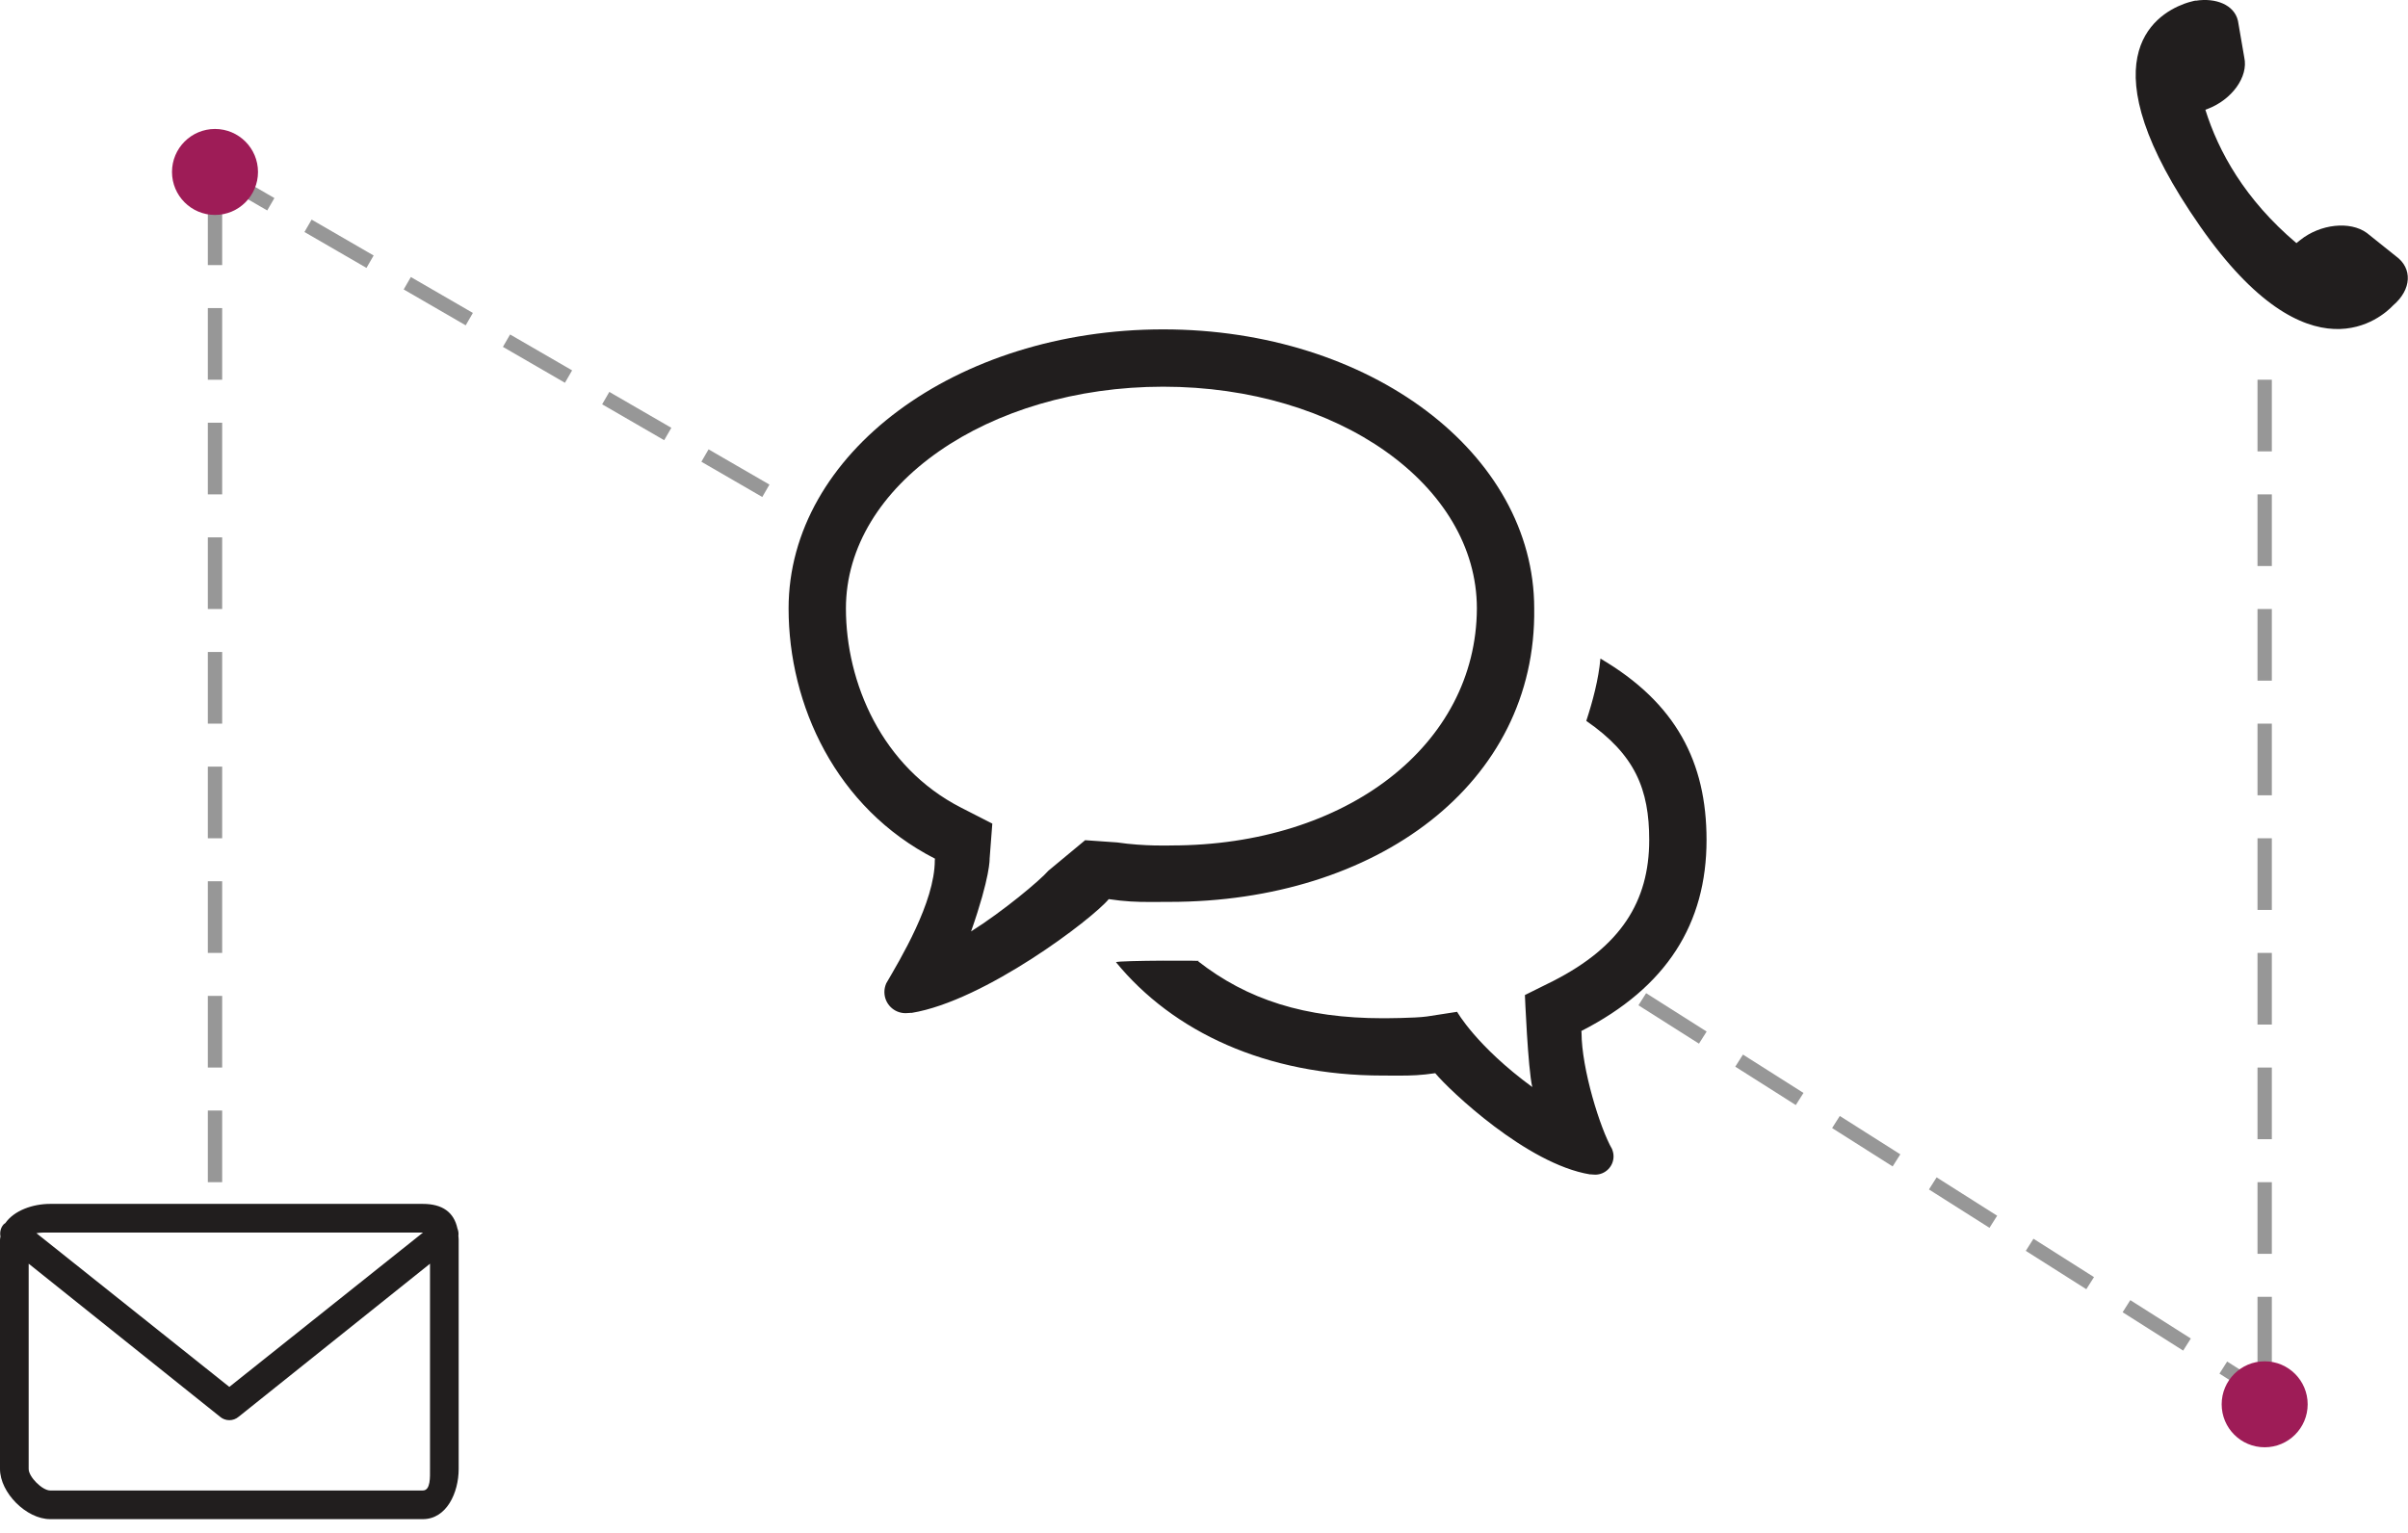 <?xml version="1.0" encoding="UTF-8" standalone="no"?>
<svg width="168px" height="107px" viewBox="0 0 168 107" version="1.1" xmlns="http://www.w3.org/2000/svg" xmlns:xlink="http://www.w3.org/1999/xlink" xmlns:sketch="http://www.bohemiancoding.com/sketch/ns">
    <!-- Generator: Sketch 3.3.2 (12043) - http://www.bohemiancoding.com/sketch -->
    <title>kontakt3svg</title>
    <desc>Created with Sketch.</desc>
    <defs></defs>
    <g id="Page-1" stroke="none" stroke-width="1" fill="none" fill-rule="evenodd" sketch:type="MSPage">
        <g id="kontakt3svg" sketch:type="MSLayerGroup" transform="translate(0, -1)">
            <path d="M15,83 L15,16" id="Line" stroke="#979797" stroke-linecap="square" stroke-dasharray="4,4" sketch:type="MSShapeGroup"></path>
            <path d="M15,13 L53,35" id="Line" stroke="#979797" stroke-linecap="square" stroke-dasharray="4" sketch:type="MSShapeGroup"></path>
            <path d="M115,71 L156,97" id="Line" stroke="#979797" stroke-linecap="square" stroke-dasharray="4" sketch:type="MSShapeGroup"></path>
            <path d="M158,96 L158,26" id="Line" stroke="#979797" stroke-linecap="square" stroke-dasharray="4,4" sketch:type="MSShapeGroup"></path>
            <circle id="circle-1" fill="#9E1C57" sketch:type="MSShapeGroup" cx="15" cy="13" r="3"></circle>
            <circle id="circle-2" fill="#9E1C57" sketch:type="MSShapeGroup" cx="158" cy="99" r="3"></circle>
            <path d="M110.327,72.949 C110.327,72.984 110.339,73.012 110.339,73.051 C110.339,75.582 111.641,79.762 112.471,81.191 L112.468,81.191 C112.532,81.346 112.573,81.515 112.573,81.695 C112.573,82.404 112.001,82.975 111.292,82.975 C111.188,82.975 111.016,82.953 110.958,82.953 C110.938,82.953 110.932,82.953 110.934,82.957 C106.522,82.238 101.102,77.068 100.133,75.894 C99.143,76.039 98.473,76.063 97.643,76.063 C97.292,76.063 96.917,76.059 96.473,76.059 C88.325,76.059 81.831,72.998 77.858,68.147 C78.003,68.019 84.51,68.017 83.577,68.074 C87.012,70.764 91.04,72.059 96.473,72.059 C96.473,72.059 98.724,72.057 99.555,71.936 L101.659,71.611 C101.659,71.611 103,74 106.903,76.861 C106.597,75.564 106.389,70.44 106.389,70.44 L108.38,69.451 C113.051,67.06 115.061,63.932 115.061,59.617 C115.061,56.094 114.087,53.669 110.671,51.308 C111.118,49.949 111.529,48.402 111.658,46.96 C116.943,50.062 119.061,54.195 119.061,59.617 C119.061,65.443 116.296,69.897 110.327,72.949 L110.327,72.949 Z M81.591,63.939 C81.077,63.939 80.641,63.945 80.235,63.945 C79.274,63.945 78.501,63.917 77.354,63.747 C76.237,65.108 68.702,70.853 63.596,71.687 C63.598,71.681 63.59,71.681 63.571,71.681 C63.501,71.681 63.303,71.706 63.182,71.706 C62.362,71.706 61.702,71.048 61.702,70.228 C61.702,70.019 61.747,69.823 61.823,69.644 L61.819,69.644 C62.78,67.987 65.219,63.97 65.219,61.04 C65.219,60.995 65.231,60.964 65.231,60.923 C58.325,57.392 55.018,50.204 55.018,43.462 C55.018,32.638 66.717,23.986 81.153,23.986 C95.587,23.986 107.038,32.638 107.038,43.462 C107.21,55.695 96.024,63.939 81.591,63.939 L81.591,63.939 Z M81.153,27.986 C68.948,27.986 59.018,34.859 59.018,43.462 C59.018,48.628 61.51,54.529 67.051,57.362 L69.231,58.476 L69.044,60.923 C69.044,60.923 69.102,62.144 67.75,66 C69.973,64.602 72.553,62.447 73.147,61.761 L75.708,59.634 L77.94,59.79 C79.852,60.073 81.716,60.001 81.716,60.001 C93.92,60.001 103,53 103.038,43.462 C103.038,34.859 93.358,27.986 81.153,27.986 L81.153,27.986 Z" id="path-2" fill="#211E1E" sketch:type="MSShapeGroup"></path>
            <path d="M32,103.515 C32,105.172 31.157,107.015 29.5,107.015 L3.5,107.015 C1.843,107.015 0,105.172 0,103.515 L0,87.515 C0,87.435 0.023,87.365 0.032,87.289 C-0.022,87 0.037,86.693 0.244,86.454 C0.281,86.411 0.33,86.39 0.372,86.355 C0.992,85.469 2.291,85.015 3.5,85.015 L29.5,85.015 C30.869,85.015 31.673,85.6 31.914,86.734 C31.981,86.898 32.004,87.068 31.981,87.24 C31.987,87.332 32,87.417 32,87.515 L32,103.515 L32,103.515 Z M3.5,105.015 L29.5,105.015 C30.052,105.015 30,104.067 30,103.515 L30,89.189 L16.655,99.865 C16.467,100.028 16.233,100.109 16,100.109 C15.767,100.109 15.533,100.028 15.345,99.865 L2,89.188 L2,103.515 C2,104.067 2.949,105.015 3.5,105.015 L3.5,105.015 Z M29,87.015 L3.5,87.015 C3.224,87.015 2.848,87.003 2.541,87.059 L16,97.786 L29.513,87.015 L29.5,87.015 L29,87.015 L29,87.015 Z" id="path-3" fill="#211E1E" sketch:type="MSShapeGroup"></path>
            <path d="M166.961,22.313 C166.254,23.066 161.166,27.782 153.502,16.801 C145.424,5.224 150.268,2.053 152.368,1.271 L152.369,1.269 C152.402,1.256 152.436,1.247 152.469,1.235 C152.528,1.215 152.584,1.196 152.637,1.179 C152.66,1.172 152.685,1.164 152.708,1.157 C153.004,1.067 153.192,1.039 153.192,1.039 C153.192,1.039 153.191,1.043 153.19,1.051 C154.582,0.828 155.888,1.335 156.138,2.46 L156.577,5.01 C156.876,6.35 155.723,7.96 154.002,8.608 L153.863,8.66 C154.773,11.569 156.612,14.918 160.215,17.966 L160.48,17.754 C161.882,16.628 163.962,16.407 165.127,17.255 L167.175,18.894 C168.311,19.721 168.269,21.196 166.961,22.313 L166.961,22.313 Z" id="path-4" fill="#211E1E" sketch:type="MSShapeGroup"></path>
        </g>
    </g>
</svg>